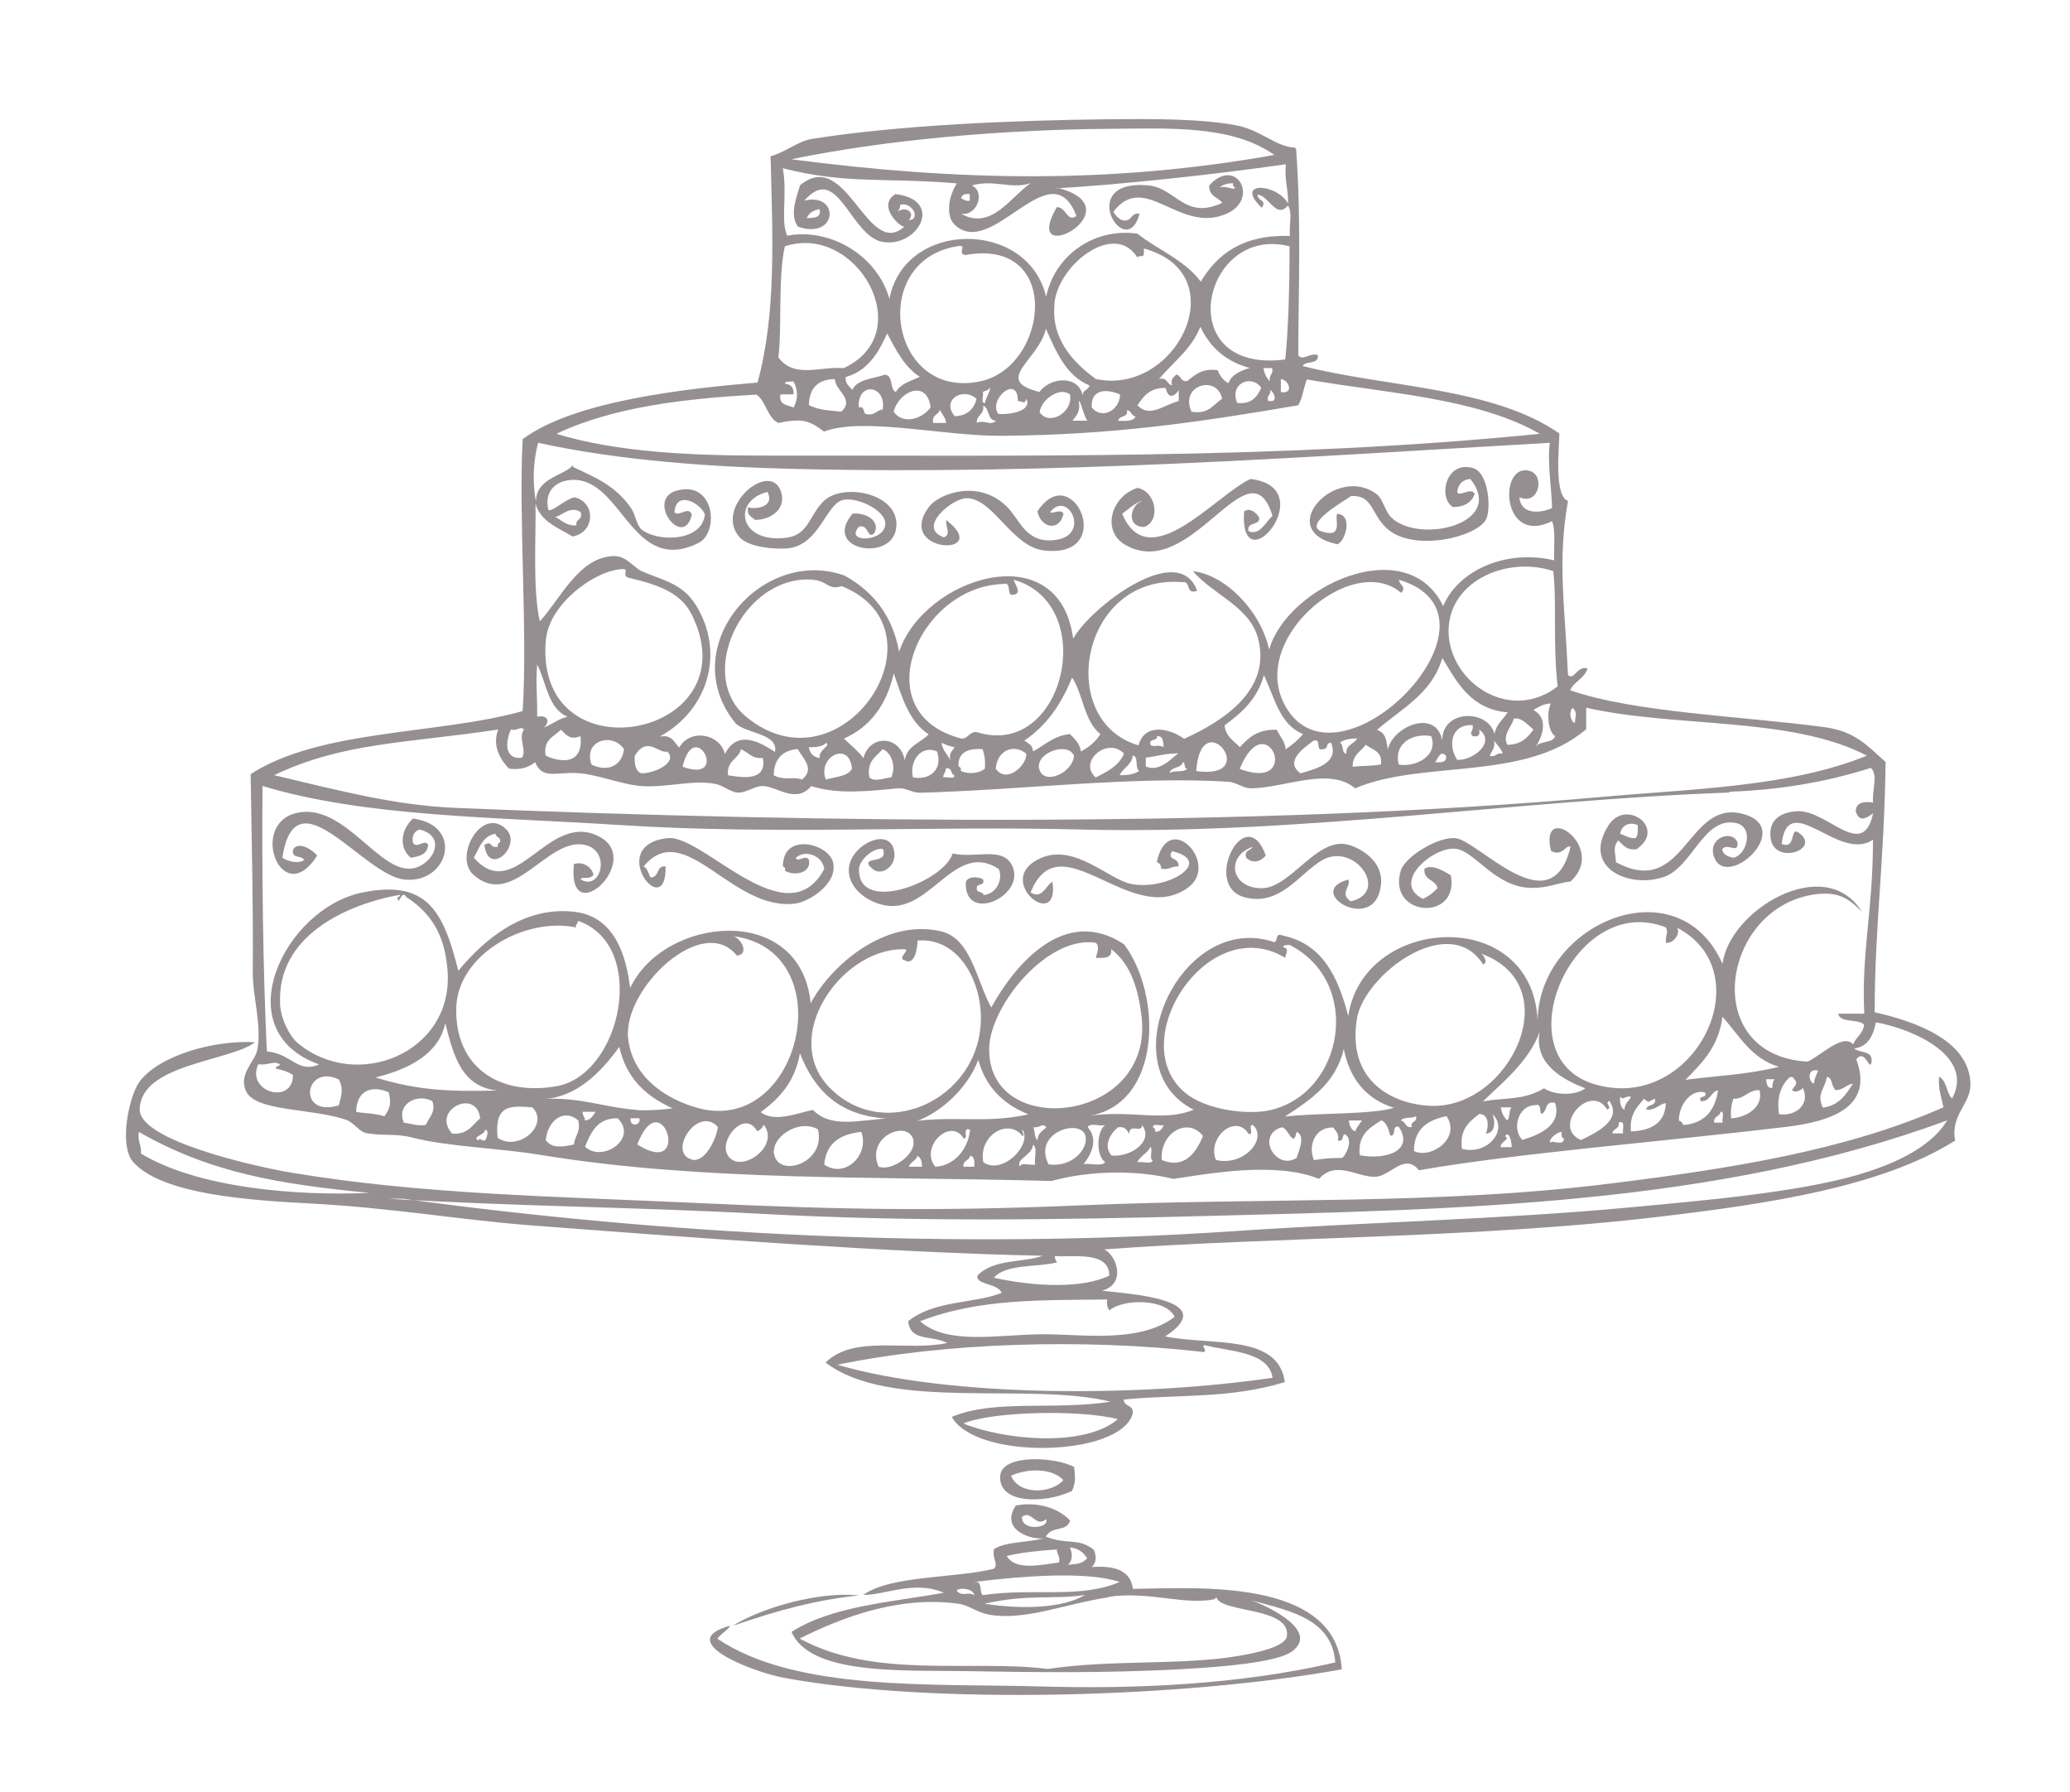 <svg xmlns="http://www.w3.org/2000/svg" width="155.91" height="134.97" viewBox="0 0 155.91 134.97"><g fill="#968F91" fill-rule="evenodd" clip-rule="evenodd"><path d="M83.856 15.93c.146.29.366.508.655.655.78.18.61-.597 1.32-.492-1 3.77-4.93-2.646.66-2.13 2.08.192 2.74 2.643 5.57 1.31-.33-.433-1.03-.496-.98-1.31 2.03-2.24 3.82 1.02 1.31 2.13-3.55 1.572-6.15-3.24-8.52-.163h-.01zm9.176-1.803c-.127-.036-.19-.137-.164-.328-.42.01-.78.09-.98.32.46-.17 1.122.27 1.144 0zm-25.562.492c3.68.46 1.65 4.05-.983 3.6-2.453-.42-3.378-6.04-5.9-3.11 2.678-.66 2.534 3-.49 1.96-.645-.9-.107-2.2.163-3.12 3.53-2.92 5.046 5.64 7.865 3.11-.19.17-2.177-1.55-.655-2.46zm.163 1.31c.56-.41 1.34.05.82.65.965-.06.206-1.43-.656-1.15.007.22-.077.36-.164.49zm-6.882.49c.55 0 1.11 0 .99-.66-.47.06-.81.28-.97.65h-.01zm39.99 22.28c1.16.08.61 2.04 0 2.29-4.86-1-.12-6.1 2.95-3.77.5.37.59 1.29 1.15 1.8 2.15 1.96 8.6.41 5.9-2.95-.59.06-.92.39-.98.98.08.43 1.09-.41 1.31.16-.24.62-.76.98-1.64.98-1.13-.71-.55-3.5 1.48-2.95 1.27.34 1.41 3.25.99 3.93-.82 1.31-5.18 2.31-7.21.82-1.47-1.09-1.15-2.74-2.95-2.63.2-.01-4.52 2.48-1.64 2.78 1 .1.36-1.32.66-1.48l-.02.03zm-14.75-.99c-.59.23-.99.64-1.47.98 2 4.78 7.08-1.45 9.67-2.62 5.45.66-.84 8.15-.49 2.46.41-.36.98.11 1.15.49 0 .6-.96.24-.82.98.86.36 1.29-.68 1.81-1.15C94.08 33.11 89.71 44 84.7 41c-1.68-1-1.09-3.58.98-4.26 1.43.3 1.75 2.52.49 2.95-1.37-.02-1.05-1.66-.16-1.96l-.02-.007zm-29.66.49c.53.18 2.05.02 1.48-1.15-2.7.65-2.17 3.95 1.48 3.44 1.63-.23 1.71-1.79 2.79-2.79 1.5-1.38 5.83-.51 5.41 2.13-.39 2.52-5.61 1.59-3.27-1.15 1.06-.09 2.09.58 1.64 1.47-.56.52-.4-.69-1.15-.49-1.17 1.24 1.88 1.19 1.97-.17.07-1.09-2.28-2.15-3.28-1.81-1.2.41-1.7 3.25-3.93 3.6-.87.13-3.07-.03-3.77-.82-1.97-2.23 2.31-5.86 3.12-3.44.46 1.39-.91 2.17-1.97 2.13-.23-.26-.66-.33-.49-.99l-.03.03zm22.78.32c.01.29.78-.26.99.16-.27 1.38-1.71 1.11-1.96-.17 2.66-4.047 6.04 3.57.5 2.95-2.46-.28-3.86-4.02-5.9-3.938-1.05.05-3.72 2.23-1.63 2.95.55-.31.1-.66.16-1.31 3.6 2.81-3.91 2.54-1.31-.98.77-1.04 3.8-2.12 5.9 0 1 1.01 1.44 2.86 3.77 2.46 2.48-.43.81-3.69-.49-2.13l-.03-.01zM31.59 62.47c-.354.138-.58.4-.49.98.267.534.887-.3 1.145.164-.043.723-.645.886-1.312.982-.912-.784-.737-2.1.165-2.95 3.9.5 2.664 4.957-.654 4.59-3.134-.348-8.197-8.145-9.175-1.64.34.25 1.21.502 1.64.164-.18-.368-1.03-.062-.82-.82.45-.59 1.42.04 1.8.492-2.72 4.298-5.38-2.815-1.15-3.275 3.29-.36 5.81 4.442 8.19 4.26 1.59-.122 2.88-2.426.65-2.95v.002zm91.763 1.473c-.847.137-1.103-.317-1.475-.655-.44.6-.19.86-.17 1.64 5.25 2.846 5.33-4.88 9.66-3.605 3.85 1.133-1.49 5.884-2.3 3.112-.4-1.382 1.44-1.977 1.8-.98.06.904-.75-.017-1.15.49.05.436.43.553.81.654 1.03-.15 1.66-2.37.16-2.63-2.42-.42-3.24 3.39-5.41 4.09-2.66.87-6.19-.76-4.1-3.94 1.31-1.99 4.34.25 2.13 1.8l.045.02zm-1.31-1.148c.363.128.64.345 1.146.328.18-.193.18-.58.16-.983-.57-.27-1.23-.01-1.32.66v-.005zm-85.537.82c.637-.34.27.244.984.163-.028-.19.035-.3.163-.33.12-.45-.324-.33-.327-.66-.984.16-1.214 1.08-1.64 1.8 3.114 3.57 5.545-3.46 9.34-1.64 3.644 1.74-2.338 7.33-1.8 2.13.56-.22 1.34.13 1.473.82-.37.4-.72.06-.99.32 1.61.98 2.39-2.34.16-2.62-2.75-.35-5.29 4.86-8.2 2.29-1.55-1.37.64-5.23 2.45-3.44 1.26 1.23-1.36 3.7-1.64 1.14l.02.027zm58.828.818c-.373.454-.965.64-1.474.164-.17-.61.347-.527.493-.82-2.036.692-1.68 3.098.653 3.114 2.21.02 4.18-3.93 6.556-3.27.936.26 2.61 1.22 2.456 2.95-.347 3.94-5.944.57-2.457-.33.21.57-.71 1.02.17 1.64 2.99-.68.3-4.49-2.13-3.11-1.7.97-3.19 3.55-5.9 2.79-3.2-.91.15-7.33 1.64-3.12v.01zm-33.263.984c-.11-.935-1.37-1.485-2.13-.82.14.428.72-.313.99.165.18 1.002-1.1 1.228-1.8.82.03-.19-.03-.292-.16-.33-.02-2.613 3.42-1.73 3.77-.326.4 1.637-1.83 2.978-2.79 3.113-4.8.68-8.38-6.53-11.47-2.79.28.15.36.51.5.82.71.05.41-.91 1.15-.82.09 4.37-4.62-1.63.17-2.13 2.66-.28 9 7.61 11.8 2.29h-.03zm3.44-.164c-.59-.796 1.43-.14.99-1.31-.67-.16-1.77.805-1.8 1.474-.13 3.5 6.42.98 7.05-1.146 1.63.4 3.68-.52 4.43.82 1.27 2.28-3.44 4.52-3.44 1.48-.06-.6 1-.59 1.31-.33.15.53-.53.23-.48.66-.05.38.48.19.5.5.93-.03 1.52-1.16 1.15-1.96-3.15-2.06-4.92 2.81-8.02 2.79-1.38 0-3.2-1.05-3.27-2.62-.09-1.98 3.3-3.57 3.44-1.31.07 1.05-1.17 1.82-1.8.98h-.05z"/><path d="M77.63 67.22c.888.513 1.1-.5 1.638-.82.582 3.916-4.638-.19-.82-1.803 2.508-1.06 5.094 1.644 6.72 1.968 2.766.552 6.35-1.71 3.112-2.458-.45.71.54.402.49 1.146-.53-.035-.7.29-1.31.164 0-.28-.13-.424-.33-.49.85-4.08 4.87.18 2.29 1.965-4.31 2.982-9.6-5.167-11.8.328h.01zm3.276 43.26c.072.752.132 1.138-.164 1.803-2.045.978-5.578 1.004-5.407-1.146.13-1.644 4.135-1.436 5.57-.657zm-4.752.655c.604 1.508 3.108 1.332 3.933.327-.847-.917-2.73-.884-3.933-.327zm4.426 3.442c-.31.822-1.33.29-1.804 1.146 1.59.646 2.406.05 3.604.983.224.483.205 1.015-.163 1.31 1.718-.132 2.93.238 3.113 1.64 4.516-.032 15.313-.925 15.73 6.063-11.854 2.15-30.778 2.69-41.95.65-2.486-.46-8.434-2.78-4.096-3.94-.26.39-.708.6-.983.98 5.92 4 16.19 3.36 24.42 3.6 6.83.19 14.7-.09 22.12-1.81-.23-3.53-4.06-3.99-6.55-4.75.56.12 5.64 2.21 3.28 3.93-1.13.82-5.25 1.15-8.02 1.31-6.16.35-11.7.24-16.88.16-4.47-.07-11.42.29-12.78-2.95 3.01-1.95 7.54-2.24 11.47-2.95-2.23-.97-4.55.21-6.06.16 2.03-1.48 7.04-1.25 9.84-1.97.35-.37-.17-.79 0-1.48.95-.59 2.59-.47 3.77-.82-.89.17-3.38-.59-2.13-2.46 1.65-.31 3.24.2 4.1 1.15l-.03.03zm-3.606-.328c-.05 1.09 2.144.85 1.803.16-.752.69-1.09-.75-1.803-.17zm3.44 3.6c.736-.11.955 0 1.477-.49-.28-.43-.65-.77-1.31-.82.22.48.21 1.01-.16 1.31zm-4.587-.66c.694 1.13 2.568.64 3.933.49.118-.5-.168-.6-.163-.99-1.326.09-2.623.22-3.77.49v.01zm-2.458 1.96c.68-.14.35.73.65.98 3.84-.57 7.3.3 10.31-.99-2.48-.84-7.42-.44-10.98 0l.01.01zm0 .98c0-.45-1.1-.64-1.32-.33.45.49.86.04 1.31.33h.01zm.81.65c2.76.43 5.85.35 7.54-.66-2.52.37-4.15-.1-7.54.65v.01zm9.34-.49c-3.28.48-6.29 1.79-9.03 1.31-.88-.16-1.54-.72-2.3-.82-4.58-.64-8.96 1.12-11.96 2.62 5.66 3.09 12.9 1.56 18.68 2.29 4.99-.73 10.1-.25 14.42-.99 1.15-.2 3.48-.65 3.6-1.48.29-2.13-4.57-1.77-5.25-2.79 0-.09-.14-.19-.17 0-2.3.49-4.91-.62-8.03-.17l.03.02z"/><path d="M64.684 120.15c-3.31.365-5.938 1.072-9.504 2.293 2.292-1.427 6.574-2.6 9.504-2.293zM97.62 11.18c.405 5.616.17 10.706.164 15.565.343.488.862-.218 1.476 0 .087.742-.923.388-1.146.82 6.333 1.624 14.318 1.582 19.336 5.08 0 .91-.43 4.734.65 5.077-.8 4.537-.25 7.693 0 13.11.46.452.68-.73 1.47-.492-.22.763-1 .967-1.31 1.64 4.81 1.69 13.07 1.96 19.17 2.784 2.27.31 3.18 1.355 4.59 2.622-.09 7.467-.83 12.5-.82 18.846 3.18.718 7.15 2.174 7.21 5.406.03 1.527-1.52 2.29-1.15 4.26-5.56 3.5-14.12 4.77-22.29 5.736-13.78 1.635-29.05 1.51-41.79 2.458.9.44 1.7 2.57-.17 3.113 1.96.228 9.03.636 4.75 3.44 3.44.712 8.53-.225 9.01 3.44-4.14 1.28-8.15.915-12.13 1.312 0 .597.85.35.65 1.146-1.06 3.2-11.81 3.413-13.6.164 3.22-1.356 7.66-.476 11.96-1.146-6.23-1.52-16.63.76-21.47-2.95 2.19-2.13 6.11-.81 9.17-1.47-1.27-.63-2.76-.08-2.95-1.64 2.01-1.6 4.89-1.3 7.04-2.13-.28-.76-2-.59-1.81-1.32 1.26-1.28 3.47-.94 4.91-1.48-11.27-.22-26.39-1.36-38.68-2.3-5.28-.41-10.3-1.31-16.55-1.64-4.59-.24-11.14-.69-13.277-3.12-1.116-1.26-.3-5.02.49-6.07 1.54-2.02 5.73-3.13 8.685-2.95-1.9 1.46-8.673 1.63-8.68 5.08-.008 2.32 8.63 4.28 11.47 4.75 9.843 1.63 19.35 1.76 30.81 2.29 10.36.48 17.65.63 28.68.16 13.9-.59 26.75-.01 39.82-1.64 8.923-1.11 17.68-2.47 25.07-5.74-.14-.73-.4-1.35-.33-2.3.588.29.54 1.21.98 1.64 1.69-3.11-2.74-5.19-5.733-5.74-.21.99-.58 1.83-1.64 1.97.4.36 1.4.12 1.31.98-.12.89-.48-1.05-1.15-.16 1.34 3.6-1.9 4.67-5.246 5.08-9.23 1.11-20.16 1.96-27.69 3.27-1.1-1.34-2.11.42-3.27.49-1.33.08-2.97-1.29-4.26.16-3.3-1.34-8.4-.37-10.98 0-2.58-.64-6.13-.68-9.18.16-13.15-.37-26.13.06-38.51-1.97-3.15-.52-6.89-.6-9.67-1.31-1.24-.32-2.11-.09-3.44-.33-.48-.09-.94-.8-1.48-.99-2.6-.9-6.78-.61-7.54-2.13-.63-1.29.64-2.25.82-3.11.38-1.77-.34-4.03-.33-5.89.04-4.92-.08-9.64-.16-14.91 5.24-3.4 14.18-2.97 20.49-4.75.38-6.01-.32-14.57 0-20.48 3.85-2.88 12.31-3.81 17.69-4.26 1.43-5.24 1.13-11.05.98-17.04 1.06-.29 2.11-1.15 3.11-1.31 6.56-1.04 15.07-1.4 22.28-1.48 3.13-.03 7.2-.06 9.83.49 1.75.37 2.91 1.61 4.26 1.64l.08.08zM83.528 9.702c-7.985.058-16.823.818-23.924 2.294 12.514 1.626 23.936 1.89 36.378-.328-3.21-2.275-8.002-2-12.454-1.967zm-3.932 4.424c6.17 1.552-2.855 6.396 0 1.475.714-.03.785 1.19 1.475.66-1.91-5.05-6.36 3.37-9.17.66-.69-.66-.45-2.18.17-3.11-5.49-.46-8.33.08-13.11-1.14.36 1.98-.19 3.93.33 5.08 3.28-.62 6.8 1.53 7.7 4.76 1.13-5.99 10.45-6.01 11.8-.16.71-3.31 3.82-5.21 6.88-4.75 1.57 1.23 3.58 2 4.77 3.61 1.27-2.12 3.22-3.56 6.72-3.44-.1-.71.22-1.85-.16-2.29-.9 1.05-1.43-.77-2.29-.82.07.58.72.33.33.99-2.15-2.04 1.12-1.86 1.97-.33.04-1.07-.29-1.78-.16-2.95-5.52.79-12.34 1.52-17.2 1.81l-.04-.02zm-7.21 1.966c2.28 1.316 3.76-1.306 5.243-2.294-1.47.478-2.72-.3-4.43.163 1.06.52.36 2.36-.82 2.13zm0-1.145c.22.052.312.232.654.164v-.49c-.37-.04-.61.04-.65.33h-.004zm-8.85 12.78c5.72-2.634.994-10.963-4.423-9.177-.533 2.43-.2 6.19-.49 8.358 1.19 1.64 3.235.65 4.914.82zm15.896-4.915c-.294 2.677 1.343 4.444 3.112 5.734 6.09 1.292 10.593-7.943 3.605-9.832.08.832-.15.444-.5.655-1.69-2.7-5.9.49-6.23 3.45v-.01zm17.37 4.26c.23-2.08.327-5.476.326-8.52-6.58-1.703-9.03 9.64-.33 8.52h.004zm-24.744-8.52c-6.712 1.12-5.013 11.646 1.803 10.16 5.12-1.12 6.18-10.837-1.14-9.506-.72-.08.27-.857-.65-.656l-.01.002zm22.122 9.176c-1.823-.48-3.038-1.552-3.77-3.12-.66 1.68-2.04 2.658-3.114 3.93.636-.15.583.4.983.49-.14-.522.14-.62.32-.82.38.05.3.57.82.49.58-.45 1.1-.98 2.29-.82.18.42.42.79.82.98.22-.73 1.28-1.07 1.64-1.15v.02zm-15.895 1.8c.764-1.11 2.98-1.352 3.277.318-.077-.52.44-.44.492-.82-1.773-.74-2.5-2.53-3.277-4.26-.57 2.4-4.03 3.87-.492 4.75v.01zM63.7 28.38c-.06.553.285.7.493.982.383-.82 1.577-.828 2.458-1.148.65.065.34 1.08.82 1.313.35-.64 1.14-.833 1.81-1.146-1.16-.75-1.8-2.02-2.46-3.27-.66 1.46-1.45 2.81-3.11 3.28h-.01zm31.954.327c-.12-.5.283-.48.164-.982h-.655c.072.42.23.752.49.982zm-34.74 1.8c.823.41 1.663.405 2.46.494 1.01-.97-.444-1.53-.493-2.45-1.29.01-1.93.69-1.96 1.97zm32.282-.16c1.093.11 1.492-.474 1.803-1.145-.74-1.05-2.44-.323-1.81 1.146zm3.278-.816c1.04.16.572-.95 0-.98v.99-.01zm1.966-.98c-.33.89-.3 1.33-.656 1.97-7.644 1.31-14.15 2.25-22.45 2.3-4.25.02-10.364-1.43-13.27-.32-1.123-.85-1.653-1.01-3.44-.65-.845-.4-.9-1.6-1.64-2.13-5.42.29-10.855.94-15.077 2.95 4.566 1.4 10.293 1.65 15.895 1.64 18.82-.02 38.62.32 58.18-1.64-4.75-2.72-11.57-3.05-17.53-4.09l-.012-.03zM59.768 29.7h-.983c-.16.82.525.79.983.99.365-.67.332-1.32 0-1.96-.245.03-.605-.06-.656.17.46.03.7.29.656.82v-.02zm29.987 1.31c1.3.21 1.63-.56 2.294-.98-.38-1.85-3.24-1.03-2.3.99v-.01zm-25.07-.33c.44-.11.314.34.49.49.726.18.814-.28 1.31-.33.288-1.89-1.944-2.1-1.8-.16zm2.62.33c.758 1.04 2.21.49 2.786-.33-.26-2.14-2.39-1.24-2.78.33zm6.72-1.48c.088.24-.193.85.163.82.026-.37.542-1.08.328-1.14-.043.23-.36.19-.492.33v-.01zm1.146 1.64c1.07.08 2.57-.27 2.13-1.14-.14.48-.23.19-.64.17.02-2.04-2.26-.14-1.47.98l-.01-.01zm10.49-.65c.93.95 1.86.04 3.12-.32v-.82c-.16.29-.76.88-.98-.16-1.18-.04-1.68.62-2.13 1.312l-.01-.01zm-7.37.5c.69 1.11 2.55.06 2.3-1.31-.72-.61-2.14.33-2.29 1.32l-.01-.01zm3.94-.33c.77.94 2.11.21 2.13-.98-.99-.438-2.23-.438-2.13.99v-.01zm13.27-.49h.33c.4-.1.03-.77-.16-.82.07.4-.3.36-.15.82h-.01zm-23.59 1.15c.93-.05 1.44-.52 1.64-1.31-1.01-.93-2.69.08-1.64 1.31zm8.85.33h1.14c-.28-.32-.5-1.56-.65-1.47.15.81-.2 1.11-.48 1.48v-.01zm-7.21.17c.57-.28.99.26 1.48-.16-.69-.01-.47-.95-.98-1.14.11.7-.52.67-.48 1.31l-.01-.01zm-3.27 0h.99c-.08-.41-.31-.67-.49-.98-.09.4-.63.35-.49.98h-.01zm13.93-.16c.57.02 1.15.05 1.32-.32-.33-.05-.32-.44-.65-.49.13.62-.62.36-.65.82l-.01-.01zm-41.13 3.44c1.57.75 3.23 1.37 4.44 3.12.35.51.42 1.32.82 1.64 1.17.93 4.53.94 4.75-1.15-.31-.84-2.18-1.87-2.29-.16.38.38 1.02-.51 1.31.17-.62 2.7-3.54-1.13-1.14-1.8 2.87-.8 3.22 3.15 1.64 3.94-5.01 2.49-5.74-4.88-9.5-4.75-1.21.04-2.16.84-1.8 2.29.42.03 1.22-.81 1.97-.98 1.63.4 1.53 2.67-.16 2.95-1.09-.66-2.39-1.11-2.79-2.46.06 2.15-.23 6.52.33 8.85 1.53-1.64 2.94-4.86 5.57-4.91.97-.02 1.48.86 2.13 1.148 1.6.707 3.05.88 4.1 2.62 2.09 3.458.97 7.77-2.78 9.83.95-.184 1.09.44 1.48.82.81-1.454 3.07-1.053 3.44.49.97-1.94 2.76-.812 3.77-.16.27-1.376-2.08-1.36-2.95-2.13-4.67-5.704 1.96-13.408 8.2-11.145 2.11 1.17 3.59 2.96 4.1 5.73 1.87-5.58 12.06-8.913 13.11-.98 1.21-2.26 7.92-7.5 9.34-3.61-.93.33-.42-.78-1.14-.65-7.66-.624-9.57 10.46-3.28 12.29.46-1.695 2.31-1.3 3.44-.494 2.94-1.33 6.58-3.67 5.57-7.54-.62-2.41-3.34-3.27-4.91-5.08 2.35.25 5.07 2.88 5.74 5.9 1.34-4.73 10.34-8.94 13.11-3.28 1.14-2.69 4.72-4.3 8.36-3.44-.05-.99.13-2.21-.16-2.95-3.88 1.93-4.06-4.53-1.64-3.77 1.09.34.67 2.62-.82 1.97.08 1.27 1.47 1.25 2.46.82-.03-1.46-.37-3.42-.17-4.92-18.9 1.08-37.16 2.43-56.7 1.97-6.43-.15-13.29-.62-19.5-1.97-.34 1.27-.46 2.9-.16 4.43-.02-1.84 2.29-1.98 2.79-2.78v.16l-.06-.04zm.33 4.43c-.08-.52.51-.37.33-.98-.81-.59-1.61.44-1.97.33.53.24.84.7 1.64.66v-.01zm65.71 8.36c.32 3.67 4.74 6.47 8.2 3.77-.37-3.2-.06-6.35-.33-8.68-3.6-1.21-8.2.89-7.87 4.92v-.01zm-68 .17c-1.04 10.67 15.59 7.5 10.98-1.8-.79-1.59-2.36-2.22-4.75-2.78-.59-.15.12-.7-.49-.65-2.12.1-5.48 2.67-5.73 5.24l-.01-.01zM97 53.49c4.24 6.38 17.32-7.18 8.36-9.83.048.41.62.55.168.99-3.71-3.21-11.9 3.76-8.52 8.85L97 53.49zm-35.9-9.843c-5.17-.27-8.69 7.204-4.91 10.324 7.224 5.97 15.45-6.5 7.21-9.83-1.09.34-1.004-.42-2.296-.49H61.1zm15.08 1.15c-.36-.126.03-1.01-.653-.815-6.36.2-10.46 9.75-3.11 11.64.55 0 .56-.53 1.15-.49 6.57 2.1 9.3-9.61 2.79-11.47.09.4.73 1.11-.17 1.145l-.007-.01zm27.53 10.16c.745.28.7.91.82 1.48.378-1.75 3.655-3.108 4.098-.657-.01-2.4 3.47-2.38 3.94-.49.12-.76.65-1.1.985-1.64-2.76-.25-3.797-2.22-4.92-4.1-.76 2.68-3.074 3.81-4.912 5.41l-.01-.004zm-63.25-.98c.89-.18.94.48.49.82.633-.24 1.088-.66 1.804-.82-1.483-.594-1.587-2.564-2.295-3.934-.12 1.466.02 2.287 0 3.935v-.002zm23.105 1.64c.29.31 1.01.865 1.47 1.474.48-1.83 2.78-1.7 3.11.17.152-1.1 1.2-1.31 1.8-1.96-1.47-.94-2.01-2.8-2.63-4.59-.535 2.36-1.757 4.04-3.77 4.92h.02zm28.67-.985c.09.837.69 1.16 1.15 1.64.65-.727 1.36-1.372 2.79-1.313.21.5.6.82.66 1.47.49-.33.94-.7 1.31-1.15-1.77-.7-2.15-2.77-2.95-4.43-.48 1.76-1.65 2.83-2.95 3.77l-.01.01zm-15.08 1.14c.28.21.64.34.65.82.89-.475 1.547-1.186 2.786-1.31.34.373.74.68.82 1.31.61-.32 1.12-.74 1.47-1.31-1.21-.927-1.29-2.97-2.13-4.26-.8 1.982-1.93 3.64-3.6 4.75h.01zm38.51.49c.26-.505 1.28-.25 1.47-.82-.54-.33-.67-1.77-.33-2.46-.58.02-.93.27-1.31.49 1.25.67.586 2.15.16 2.79h.01zm2.95-1.803c.03-.57.23-.78-.17-1.15-.285.28-.18 1.01.165 1.14l.005.01zm.82.49c-4.65 3.93-12.3 2.25-17.37 4.42-1.94-1.66-5.36-.01-7.87 0-.51 0-1.13-.46-1.64-.49-7.01-.47-16.23.66-23.26.82-.62.01-1.05-.38-1.64-.33-2.17.2-4.54.49-6.55-.17-1.13 1.35-2.522.06-3.608 0-.638-.04-1.27.53-1.967.49-.48-.03-1.08-.54-1.64-.65-1.65-.34-3.77.3-5.57.16-1.53-.11-3.4-.92-4.91-.98-1.58-.07-2.57.48-3.11-.82-.44.37-1.04.6-1.96.49-.63-.65-1.29-1.68-.82-2.95-6.72 1.03-11.66.94-16.87 3.44 5.17 1.23 9.17 2.27 13.6 2.46 27.852 1.16 60.32 1.5 86.36-.82 6.93-.62 14.21-.75 20-3.11-5.67-2.97-14.37-2.08-21.14-3.61v1.63l-.035-.01zm-5.9 1.14c1.04 0 1.53-.55 1.96-1.15-.506-.42-.872-.91-1.475-.82-.18.68-.88 1.2-.49 1.97h.005zm-3.77 1.14c1.23.04 2.93-1.35 1.64-2.29.1.43-.07.59-.49.49-.31-.31.09-.29 0-.82-1.67-.08-1.86 1.58-1.15 2.63v-.01zm-71.28-2.29c-.39.81-.57 2.28.82 2.13.41-.56-.31-1.47.16-2.13-.29-.3-.42.14-.99 0h.01zm2.62 1.97c1.31.61 2.83.58 2.62-1.47-.81.31-1.04-.07-1.48-.49-.5.54-1.355.72-1.146 1.97v-.01zm64.23.66c1.185.26 3.037-.61 2.46-2.13-1.29-.25-2.83.46-2.45 2.13h-.01zm-18.68-1.47c.347.22.485-.08.984.16-.03-.42-.03-.85-.49-.82.04.43-.65.13-.5.65zm-42.11 1.48c1.2.58 2.293.12 2.456-1.15-.85-1.31-3.1-.67-2.45 1.14zm45.553.49c5.015.7.35-5.2 0 0zm10.815-2.13c.33.11.1.77.49.82-.05-.7.6-.71.82-1.15-.53.01-1.01.08-1.31.33v-.01zm-7.54 1.97c4.82 1.79 2.02-4.99 0 0zm4.59.33c1.11-.33 2.93-.76 2.29-2.3-.53 0-.01.53-.82.49-.26-.12.04-.8-.49-.65-.65.48-2.26 1.54-.99 2.46h.01zm14.25-1.31c.5.11.48-.29.98-.17-.14-.41-.44-.65-.66-.98.096.58-.19.79-.33 1.14h.01zm-64.4 0c-.05.64.06 1.13.49 1.31 1.06 0 2.77-.84 1.96-1.64-.637.2-1.52-1.24-2.46.33h.01zm13.11-.66c.07.47.34.75.82.82-.14-.59.83-.9.49-1.15-.26.28-.74.35-1.31.33v-.01zm10.65.98c-.13-.56.18-.69.33-.98-.39-.05-.68-.2-.99-.33.085.57.44.86.654 1.31l.006-.01zm-20.16.49c3.59 1.34.9-3.87 0 0zm50.47 0c1.006-.09 1.41-.04 2.13-.17.13-1-.645-1.1-1.15-1.48-.36.51-1 .75-.98 1.64zm-26.89.15c.857 1.21 2.43-.36 2.293-1.14-.944-.77-2.184-.23-2.29 1.14l-.003-.01zm3.277 0c.295 1.3 2.54.34 2.62-.98-.48-1.09-2.897-.21-2.626.98l.006-.01zm4.26.66c.87-.44 1.75-.87 2.13-1.8-1.27-1.29-3.484.63-2.13 1.8zm-27.694-.16c.834.11 2.97.58 2.62-1.31-.77.09-.96-.32-1.64-.66-.2.78-1.11.85-.98 1.96zm3.44 0c.857.43 1.41.06 2.13.32.995-.81.086-1.57-.326-2.3-1.312.11-1.8.96-1.8 1.97h-.004zm7.21.16c.434.38 1.12.02 1.64 0 .38-.83.028-1.87-.654-2.13-.46.58-1.21.86-.99 2.13h.004zm3.28 0c1.476.25 2.24-.82 1.8-1.97-1.33-.51-2.09.91-1.8 1.97zm3.44-.82c.128.03.19.14.165.33.57.27 1.41.19 1.8-.17.06-.6-.02-1.07-.17-1.48-.81-.03-1.87.06-1.81 1.31h.02zm-9.995.98c.71-.22 1.65-.22 1.96-.82-.21-2.17-2.64-.87-1.97.82h.01zm24.09-1.64v.65c.98.45 1.85-.53 2.45-.99-1.27.05-1.33.19-2.46.33h.01zm21.79.33c.48.03.9.02.82-.49-.44-.44-.6.23-.82.49zm-23.76.98c.61.01 1.13-.07 1.47-.33-.35-.19-.01-1.08-.48-1.15-.09.74-.73.91-.99 1.48l.01-.01zm3.77-.16c.31-.24 1.08-.01 1.31-.33-.27-.01-.09-.46-.33-.49-.1.49-.88.32-.99.81h.01zm-17.04.33c.23-.09.84.19.82-.17-.32-.07-.13-.64-.66-.49.03.31-.19.36-.17.65h.01zm59.15 1.14c-16 .57-32.37 3.2-48.83 2.78-11.47-.29-23.02.41-34.58-.33-9.68-.62-19.35-.62-27.03-2.95-.05 6.61.04 14.08.33 19.99 1.88.18 2.31 1.68 3.93.98-7.1-2.53-2.63-11.75 3.28-12.95 4.85-.98 6.08 1.4 7.21 5.9 1.86-2.25 4.89-4.95 8.85-4.427 3.03.4 3.83 3.53 4.09 5.73 2.54-5.41 12.83-6.49 13.6 1.14 1.43-2.71 5.52-6.44 9.83-5.41 2.26.54 2.64 3.68 3.77 5.73 1.77-3.2 5.51-7.73 10-4.76 2.9 3.84 2.86 12.15-2.78 12.95 3.27-.54 5.65.48 8.03-.49-6.41-3.2-.93-15.01 6.06-12.62.32-.07.02-.75.66-.49 3.02.63 4.16 3.16 4.92 6.06 1.12-7.62 13.87-8.35 14.26.33.11-7.33 10.59-11.79 13.93-4.26.47-4 7.67-8.42 10.49-3.94-.92-.91-1.68-1.53-3.44-1.31-7.13.88-8.9 12.13-.65 12.61 1.03-.46 2.65-2.16 3.44-1.31.21-.56.75-.78.82-1.48-.46-.47-1.77-.08-1.96-.82h1.97c-.21-4.82.66-7.67.66-13.11-2.54 1.77-6.38-3.87-6.88.32 1.15.47.57-1.4 1.32-.82 1.66 1.24-1.78 2.41-2.13.49-.3-1.69 1.07-2.084 1.97-2.13 2.29-.124 4.95 3.78 5.73.16-.52.38-1.06.7-1.31-.16.02-.63.54-.77 1.31-.653-.1-1.012.4-2-.16-2.614-3.48 1.11-7.01 1.67-10.65 1.8l-.03.052zM21.09 75.58c.055 1.182.74 2.466 1.31 2.95 4.42 3.728 11.767.782 11.31-5.408-.17-2.308-.938-4.17-3.112-5.57-.37-.646-.597.872-.656 0 .1-.01.2-.024.17-.165-4.104.742-9.25 3.126-9.015 8.193h-.007zm22.285-5.735c-3.81-.802-8.91 2.025-9.01 6.062-.11 4.388 3.15 6.656 7.536 5.9 4.91-.848 6.96-10.605 1.64-12.456-.01.22-.21.23-.16.5zm82.1 1.147c-.045-.68.215-.64 0-1.147-6.93-2.764-12.34 9.696-5.408 11.798 7.52 2.28 12.78-8.41 6.22-11.792.34.36-.19 1.23-.82 1.15h.008zm-69.97.982c-2.57-3.255-8.6 2.49-8.194 6.228.32 2.89 2.79 4.56 5.25 5.24 7.77 2.14 10.99-11.89 2.62-12.947.54.044 1.35 1.355.32 1.474h.01zm7.045 9.997c4.28 4.28 11.78.53 11.308-5.89-.19-2.59-1.85-5.48-4.75-5.25 0 .42-.16 1.97-.99 1.48-.617-.15.69-.92-.168-.82-4.61.01-9.26 6.64-5.41 10.48l.01.01zm11.962-3.12c-.28 7.06 12.42 5.8 11.47-2.29-.217-1.84-.73-3.93-2.295-5.08.11.72-.55.66-1.15.66.08-.37.32-.83 0-1.14-3.6-.57-7.9 4.63-8.03 7.87h.005zm27.69-2.13c-.766 4.71 2.694 6.45 5.57 6.56 5.91.23 10.417-9.07 3.77-11.47.19.06.565.72.165.82-2.56-4.04-8.97.78-9.51 4.1h.005zm-5.406-4.59c-5.82-3.52-12.165 6.3-7.538 10.16 1.62 1.35 4.8 1.68 6.39 1.32 5.59-1.27 7.02-9.64 1.48-12.45-.19.03-.462-.03-.49.17.51.11.21.44.16.82h-.002zm30.15 9.19c2.652-.34 4.526-.37 7.047-.98-2.078-.6-2.997-2.36-4.26-3.77-.28 2.24-1.538 3.49-2.788 4.75v.01zM28.3 81.15c3.438 1.056 5.902 1.043 9.177.98-2.74-.27-3.33-2.688-3.94-5.08-.466 2.28-2.674 3.46-5.242 4.09l.005.01zm83.406 1.8c1.5-.31 3.02-.04 4.59-.99.69.49 2.3.61 3.11 0-1.79-.68-3.89-1.89-3.44-4.26-.79 2.27-3.008 3.99-4.26 5.24v.01zm-63.75.65c1.09.08 3.168-.14 2.624-.17-1.956-.89-3.423-2.26-3.933-4.59-1.33 1.84-3.193 3.812-5.734 3.93 2.664-.18 4.607.632 7.045.82l-.002.01zm48.834.49c2.167-.28 6.674-.148 8.193-.66-2.077-.66-3.314-2.148-3.77-4.43-.6 2.57-2.5 3.83-4.425 5.08l.002.01zm-39.49-.33c1.06.82 2.85.022 3.934-.17 1.382 1.44 3.67.72 5.57.65-3.62-.21-5.485-2.16-6.554-4.92-.36 2.1-1.52 3.4-2.95 4.43v.01zm11.8.65c2.984-.36 5.305.2 8.354-.49-1.87-.75-3.21-2.04-3.77-4.1-.874 2.29-2.95 3.99-4.588 4.59h.004zm-49.65-4.26c-.95 2.1 2.6 3.1 2.62.818-.41-.31-1.08-.45-1.31-.49 0-.22.284-.15.325-.33-.55-.29-.84.11-1.64 0h.005zm117.16 1.468c.055-.39.2-.68.33-.99-.83-.22-.766.8-.33.98v.01zm-111.1 1.64c.22-.76.38-1.29 0-1.97-2.587-1.21-3.16 2.9 0 1.96v.01zm108.48.65c1.342.19 2.36-.81 1.8-1.97-.2.23-.624.37-.817.16.144-.29.52-.48.162-.82-.036-.13-.138-.19-.327-.16-.625.58-1 1.4-.82 2.78l.002.01zm3.276-.49c1.23-.14 1.763-.97 2.295-1.81-.51.08-.72.48-1.31.49-.39-.43-.21-.93-.65-.99-.19.97-.78 1.25-.32 2.29l-.01.02zm-3.77-1.48c-.01-.29.04-.51.166-.66h-.654c.07.31.06.7.49.65l-.002.01zm-106.674 1.8c.58.11 1.326.08 2.13.33.412-.58.54-.91.33-1.81-1.36-.57-2.42-.09-2.46 1.47v.01zm99.63.66c.186.03.256.18.33.33 1.614-.13 2.397-1.1 2.62-2.62-.578.13-.558.86-1.31.82-.203-.53.53-.13.326-.66-1-.26-1.96.85-1.97 2.13h.004zm4.1-1.64c-.14.41-.216.88-.164 1.47 1.29-.09 2.46-.95 2.13-2.13-.895-.02-1.07.67-1.966.65v.01zm-8.195.82c-.006-.5.347-.64.49-.98-.52-.1-.506.31-.82 0-.03.47.045.83.33.98zm-91.93.98c.56.05.94.26 1.64.16.3-.63.78-1 .49-1.8-1.27-.63-2.73.34-2.13 1.64zm92.42.65c1.52-.07 2.56-.61 2.62-2.13-.56.09-.76.55-1.47.49.03-.46.78-.2.652-.82-.54.17-.36.41-.82 0-.53.62-1.11 1.19-.99 2.46zm-3.77.65c1.025-.5 3.177-1.47 2.13-2.95-.4.22.3.49-.16.65-1.24-2.08-4.25 1.31-1.966 2.3zm-85.04-.49c1.205.11 1.535-.65 2.13-1.15-.28-2.3-3.69-.64-2.13 1.14v.01zm82.1-1.48c-.26-.12.04-.8-.49-.66-1.34.01-1.787 1.85-.98 2.62 1.28-.4 2.99-1.1 2.46-2.79-.79-.19-.58.62-.99.82v.01zm-78.656 1.8c1.56 1.08 3.93-.96 2.62-2.29-1.75-.15-2.87-.16-2.62 2.29zm76.04-1.31c.23-.21.1-.77.33-.98h-.82c.08.42.23.75.5.98h-.01zm-69.48 0c.48-.01.61-.37.82-.65h-.98c-.02.31.19.36.17.65h-.01zm85.05.17h.66c-.09-.24.19-.85-.16-.82-.05.39-.56.31-.48.82h-.01zm-87.99 1.31c.47.64 1.23.53 2.13.33.05-.66.52-.9.33-1.8-1.14-.98-2.33.07-2.45 1.47h-.01zm68.99.66c1.99.52 3.56-1.48 2.31-2.62.24.53.24 1.46-.49 1.47.24-.53.24-1.46-.49-1.48-.73.58-1.5 1.12-1.31 2.62l-.01.01zm-4.58-2.13c.39.05.3.57.82.49-.12-.51.45-.32.32-.82-.29.2-.95.03-1.14.33zm.98 2.29c1.24.65 3.59-.94 2.46-2.62-1.4.29-2.45.94-2.45 2.62h-.01zm-62.43-.33c1.26 1.25 4.04-.58 2.46-2.13-1.54-.02-2 1.05-2.46 2.13zm4.1-2.13h-.66c-.13.63.79.63.66 0zM48 86.19c4.18 2.65 1.86-4.84 0 0zm4.1 1.142c.94.255 1.83-1.43 1.97-2.46-1.52-1.67-3.84 1.94-1.96 2.454l-.01.006zm49.98-2.13c.1-.34.34-.53.49-.82h-.98c.05.38.16.705.49.82zm.33 1.8c2.03.37 4.1-.35 2.95-2.14-.592-.156-.14.74-.652.655-.126-.48-.26-.95-.654-1.15-1.02.63-1.795 1.16-1.64 2.62l-.004.015zm-72.1 3.27c19.78 2.69 41.38 3.87 62.43 2.46 10.67-.72 20.32-.9 29.99-1.8 5.32-.5 12.59-1.11 17.21-2.46 2.356-.69 5.423-1.92 6.72-4.1-17.303 6.413-36.834 6.71-56.044 7.21-11.23.294-22.09.43-33.1-.16-9.8-.53-18.39-.55-28.35-1.15h1.144zm24.42-3.44c.74 1.8 4.136-.42 2.79-2.13-.09.232-.255.4-.49.49-.917-1.63-2.755.51-2.296 1.64h-.004zm66.696-1.476h.82c-.07-.31.226-.99-.325-.82.08.515-.43.434-.48.82zm-63.1 1.664c.48 1.696 3.89.5 3.28-1.97-1.5-.84-3.643.66-3.28 1.97zm19.5-2.13c.15.286.06.816.33.982-.007-.55.383-.71.657-.98-.342-.36-.467.08-.983 0l-.004-.003zm3.77 2.785c.5-.1 1.41.21 1.64-.16-.693-.46-.655-2.31 0-2.78-.39.1-1.188-.2-1.31.16.832.92.265 2.07-.33 2.79v-.01zm3.44-2.29c-.15-.29-.303-.57-.82-.49-.56.42-1.162 1.41-.49 2.13 1.486.13 3.19-1.1 2.297-2.29-.04.66-.945-.2-.984.66l-.01-.01zm1.97-.16c.41.03.51-.25.654-.49-.24.09-.85-.19-.82.17.13.04.19.14.163.33l.003-.01zm.49 2.13c1.795.75 2.645-.69 3.113-1.8-1.11-1.45-3.25-.29-3.11 1.8h-.01zm4.097 0c2.06.51 3.9-1.56 2.787-2.62-.445-.11.12.78-.33.66-1-1.59-3.18.32-2.46 1.97l.003-.01zm-17.533.17c1.413 1.01 3.714-1.3 2.95-2.46-.066.29.24.42 0 .49-1.06-1.38-3.326-.06-2.95 1.97zm7.7-1.97c-.335-1.37-4.025-.3-2.785 2.13 1.71.27 3.02-1.13 2.78-2.13h.005zm15.895 1.64c.142-.46.72-1.65 0-1.96-.25 1.35-.637-.41-1.15-.33-1.94.63-.38 3.27 1.15 2.3v-.01zm1.31.17c.87-.11 1.01-.16 2.13-.16.33-.27.88-1.49.16-1.8-.173.15-.05.6-.49.49.13-.56-.182-.69-.33-.98-1.31-.08-1.962 1.28-1.472 2.46l.002-.01zm-62.928-1.47c.07-.28.21.04.49 0 .09-.1.38-.77 0-.82.06.41-1.03.49-.5.82h.01zm32.772 0c-.38-1.66-3.65-.31-2.63 1.97 1.05.37 2.84-.98 2.61-1.96l.01-.01zm1.64 1.97c1.27-.04 2.44-1.15 2.62-2.78-.65-.265-.07.71-.49.653-.96-1.64-3.36.64-2.13 2.13v-.003zm-59.82-.98c4.24 2.55 11.54 3.2 17.2 2.95-6.83-.65-12.04-1.53-17.37-4.59-.13.73.22.98.16 1.64h.01zm51.45.82c1.6 1.09 3.43-.77 2.79-2.46-1.59.16-2.65.85-2.79 2.46zm54.73-1.64c-.02-.285 1 .33.98-.33-.19-.025-.18-.26-.17-.49-.43.02-1.07.664-.82.82zm-3.77.33h.82c.01-.357-.2-1.32-.5-.82.47.22-.43.42-.32.82h-.01zm-36.22 1.47c.07-.37.81-.068 1.15-.166-.1-.45.21-1.3-.17-1.48-.02.75-1.32 1.08-.98 1.64h-.01zm8.85-.33c.34-.1 1.08.2 1.15-.164-.29-.04.04-.87-.17-.99-.23.48-.76.66-.99 1.15v.01zm-17.21.33h.98c.02-.4-.09-.68-.33-.82-.11.38-.54.44-.65.82h-.01zm4.1 0h.82c.03-.4.03-.79-.32-.82-.05.39-.56.31-.49.82h-.01zm7.05 7.21c-1.59.38-3.84.1-4.75 1.15 3.09.69 6.71.82 8.69-.16 0-1.906-2.8-1.35-4.1-1.477 0 .23.08.36.17.49l-.01-.003zm-10.32 4.42c2.06 1.82 5.76 1.02 9.18.99 2.98-.03 7.31.725 10-1.31-.61-1.38-3.86-1.39-4.91-.49-.14-.19-.22-.44-.16-.82-4.91.06-9.69-.085-14.1 1.64l-.02-.01zm21.14 2.3c-8.74-.983-19.18-.71-27.36.985 8.52 2.49 22.94 2.43 32.78.98-.29-2-3.33-1.98-5.08-2.45-.44-.05.43.64-.33.49l-.02-.005zm-17.87 5.41c3.14 1.27 9.16 1.805 11.64-.33-2.98-.75-9.59-.56-11.63.327l-.01.003z"/><path d="M107.125 67.71c.462-.192.83-.478 1.146-.82-.13-.684-1.08-.554-.98-1.473.61-.363 1.48.21 1.98.492.67 3.54-4.8 3.14-3.77-.33.32-1.07 2.8-2.57 4.1-2.46 1.76.15 7.25 6.68 8.69.65-.4-.18-.56.77-1.47.32-.94-3.9 4.31-.3 1.48 2.29-1.12.15-1.72.5-2.95.49-2.75-.03-4.28-2.81-5.73-2.95-1.69-.16-4.87 2.55-2.46 3.77l-.02.01z"/></g></svg>